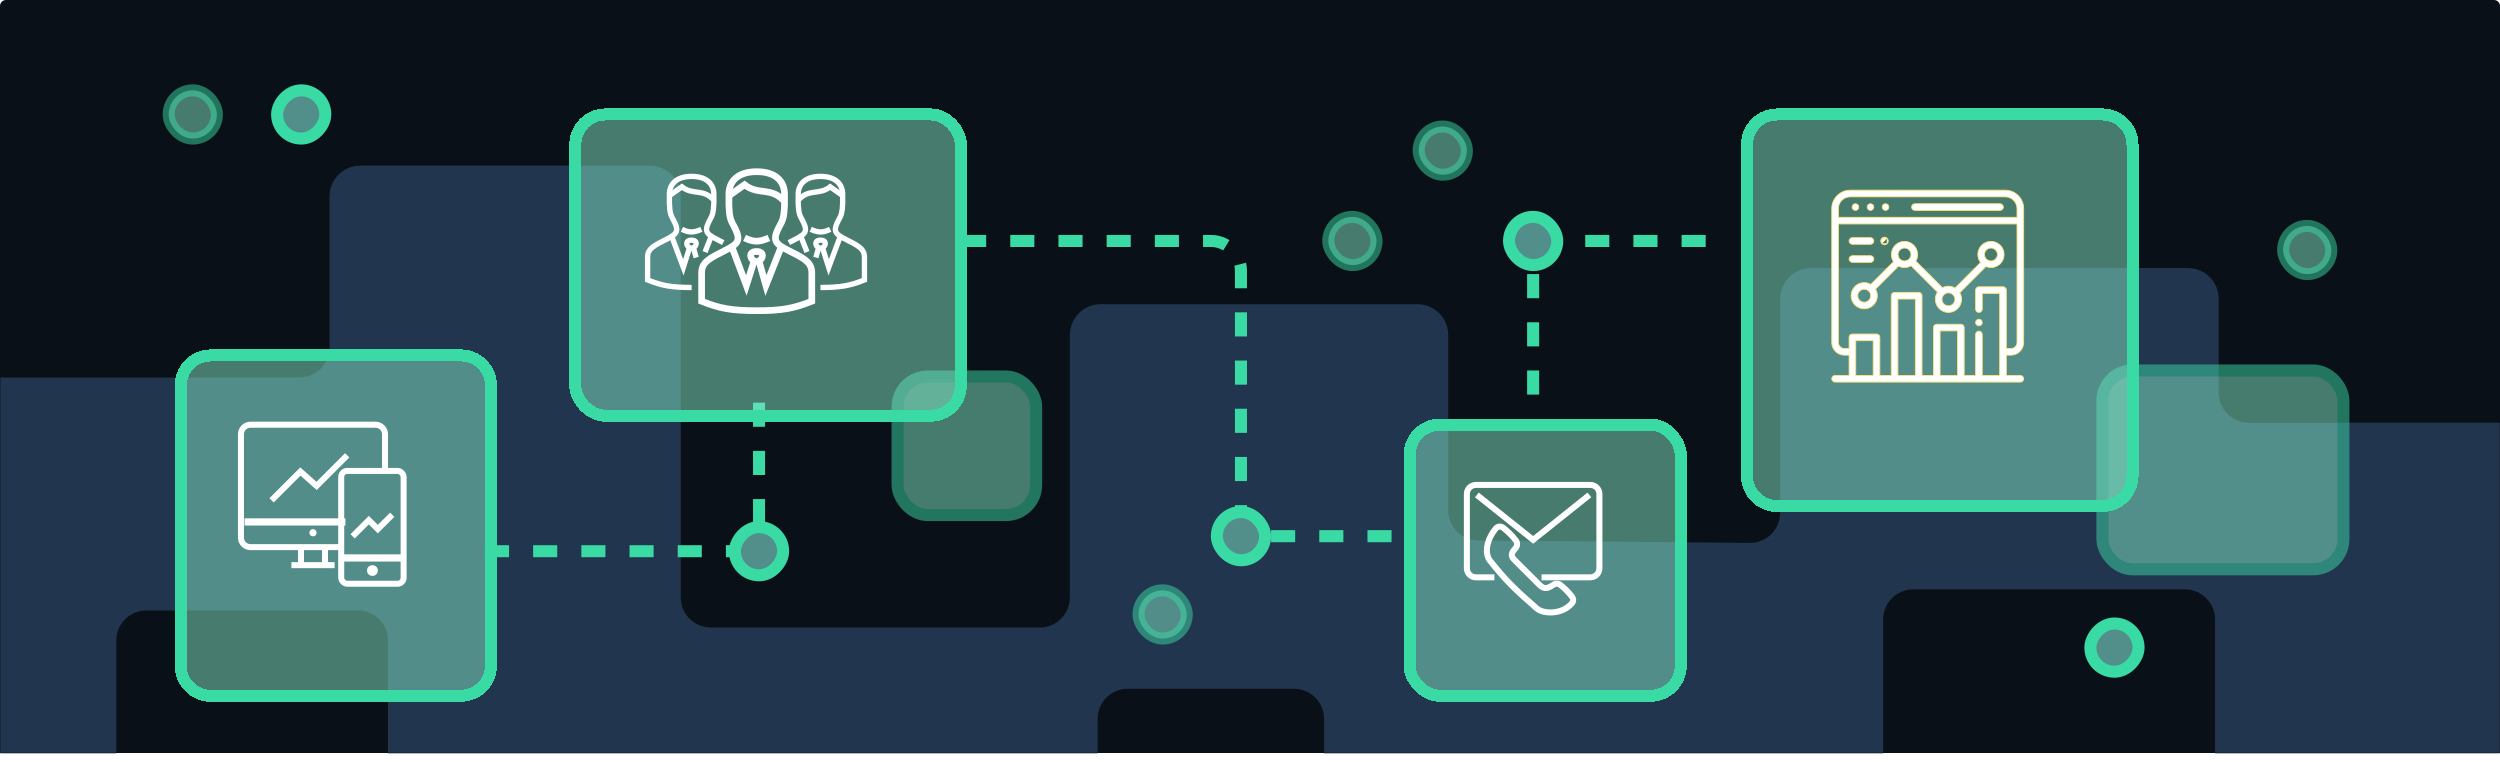 <svg width="830" height="253" viewBox="0 0 830 253" fill="none" xmlns="http://www.w3.org/2000/svg">
<path d="M0 2C0 0.895 0.895 0 2 0H828C829.105 0 830 0.895 830 2V250H0V2Z" fill="#0A1017"/>
<mask id="mask0_3754_11852" style="mask-type:alpha" maskUnits="userSpaceOnUse" x="0" y="0" width="830" height="250">
<path d="M0 2C0 0.895 0.895 0 2 0H828C829.105 0 830 0.895 830 2V250H0V2Z" fill="#AAB436"/>
</mask>
<g mask="url(#mask0_3754_11852)">
<path d="M726.397 89C732.032 89 736.6 93.569 736.6 99.205V130.333C736.6 135.856 741.078 140.333 746.6 140.333H831.797C837.432 140.333 842 144.902 842 150.538V258.795C842 264.431 837.432 269 831.797 269H745.6C739.965 269 735.397 264.431 735.397 258.795V205.667C735.397 200.144 730.92 195.667 725.397 195.667H635.201C629.678 195.667 625.201 200.144 625.201 205.667V258.795C625.201 264.431 620.633 269 614.998 269H449.801C444.166 269 439.598 264.431 439.598 258.795V238.667C439.598 233.144 435.121 228.667 429.598 228.667H374.402C368.879 228.667 364.402 233.144 364.402 238.667V258.795C364.402 264.431 359.834 269 354.199 269H139.002C133.367 269 128.799 264.431 128.799 258.795V212.667C128.799 207.144 124.322 202.667 118.799 202.667H48.603C43.08 202.667 38.603 207.144 38.603 212.667V258.795C38.603 264.431 34.035 269 28.399 269H-0.797C-6.432 269 -11 264.431 -11 258.795V135.538C-11 129.902 -6.432 125.333 -0.797 125.333H99.4C104.922 125.333 109.399 120.856 109.399 115.333V65.205C109.399 59.569 113.968 55 119.603 55H215.799C221.434 55 226.002 59.569 226.002 65.205V198.333C226.002 203.856 230.48 208.333 236.002 208.333H345.199C350.721 208.333 355.199 203.856 355.199 198.333V111.205C355.199 105.569 359.767 101 365.402 101H470.598C476.233 101 480.801 105.569 480.801 111.205V169.424C480.801 174.911 485.223 179.373 490.711 179.423L580.907 180.242C586.465 180.292 590.998 175.8 590.998 170.242V99.205C590.998 93.569 595.566 89 601.201 89H726.397Z" fill="#22354E"/>
</g>
<path d="M462 178H422C416.477 178 412 173.523 412 168V90C412 84.477 407.523 80 402 80H317" stroke="#3ADAA5" stroke-width="4" stroke-dasharray="8 8"/>
<path d="M161 182.997L242 182.997C247.523 182.997 252 178.52 252 172.997L252 132" stroke="#3ADAA5" stroke-width="4" stroke-dasharray="8 8"/>
<path d="M509 131L509 90C509 84.477 513.477 80 519 80L574 80" stroke="#3ADAA5" stroke-width="4" stroke-dasharray="8 8"/>
<g filter="url(#filter0_d_3754_11852)">
<rect x="554" y="223" width="90" height="90" rx="10" transform="rotate(-180 554 223)" fill="#82E7C6" fill-opacity="0.5" shape-rendering="crispEdges"/>
<rect x="554" y="223" width="90" height="90" rx="10" transform="rotate(-180 554 223)" stroke="#3ADAA5" stroke-width="4" shape-rendering="crispEdges"/>
</g>
<g opacity="0.5" filter="url(#filter1_d_3754_11852)">
<rect x="340" y="163" width="46" height="46" rx="10" transform="rotate(-180 340 163)" fill="#82E7C6"/>
<rect x="340" y="163" width="46" height="46" rx="10" transform="rotate(-180 340 163)" stroke="#3ADAA5" stroke-width="4"/>
</g>
<g opacity="0.5" filter="url(#filter2_d_3754_11852)">
<rect x="774" y="181" width="80" height="66" rx="10" transform="rotate(-180 774 181)" fill="#82E7C6"/>
<rect x="774" y="181" width="80" height="66" rx="10" transform="rotate(-180 774 181)" stroke="#3ADAA5" stroke-width="4"/>
</g>
<g filter="url(#filter3_d_3754_11852)">
<rect x="315" y="130" width="128" height="100" rx="10" transform="rotate(-180 315 130)" fill="#82E7C6" fill-opacity="0.5" shape-rendering="crispEdges"/>
<rect x="315" y="130" width="128" height="100" rx="10" transform="rotate(-180 315 130)" stroke="#3ADAA5" stroke-width="4" shape-rendering="crispEdges"/>
</g>
<rect x="420" y="186" width="16" height="16" rx="8" transform="rotate(-180 420 186)" fill="#528E8A" stroke="#3ADAA5" stroke-width="4"/>
<rect x="517" y="88" width="16" height="16" rx="8" transform="rotate(-180 517 88)" fill="#528E8A" stroke="#3ADAA5" stroke-width="4"/>
<rect width="16" height="16" rx="8" transform="matrix(1 0 0 -1 244 191)" fill="#528E8A" stroke="#3ADAA5" stroke-width="4"/>
<rect width="16" height="16" rx="8" transform="matrix(1 0 0 -1 92 46)" fill="#528E8A" stroke="#3ADAA5" stroke-width="4"/>
<rect width="16" height="16" rx="8" transform="matrix(1 0 0 -1 694 223)" fill="#528E8A" stroke="#3ADAA5" stroke-width="4"/>
<rect opacity="0.5" x="394" y="212" width="16" height="16" rx="8" transform="rotate(-180 394 212)" fill="#82E7C6" stroke="#3ADAA5" stroke-width="4"/>
<rect opacity="0.5" x="72" y="46" width="16" height="16" rx="8" transform="rotate(-180 72 46)" fill="#82E7C6" stroke="#3ADAA5" stroke-width="4"/>
<rect opacity="0.5" x="487" y="58" width="16" height="16" rx="8" transform="rotate(-180 487 58)" fill="#82E7C6" stroke="#3ADAA5" stroke-width="4"/>
<rect opacity="0.5" x="457" y="88" width="16" height="16" rx="8" transform="rotate(-180 457 88)" fill="#82E7C6" stroke="#3ADAA5" stroke-width="4"/>
<rect opacity="0.5" x="774" y="91" width="16" height="16" rx="8" transform="rotate(-180 774 91)" fill="#82E7C6" stroke="#3ADAA5" stroke-width="4"/>
<g filter="url(#filter4_d_3754_11852)">
<path d="M704 150C704 155.523 699.523 160 694 160H586C580.477 160 576 155.523 576 150V40C576 34.477 580.477 30 586 30H694C699.523 30 704 34.477 704 40V150Z" fill="#82E7C6" fill-opacity="0.5" shape-rendering="crispEdges"/>
<path d="M704 150C704 155.523 699.523 160 694 160H586C580.477 160 576 155.523 576 150V40C576 34.477 580.477 30 586 30H694C699.523 30 704 34.477 704 40V150Z" stroke="#3ADAA5" stroke-width="4" shape-rendering="crispEdges"/>
</g>
<g filter="url(#filter5_d_3754_11852)">
<path d="M56 120C56 114.477 60.477 110 66 110H149C154.523 110 159 114.477 159 120V213C159 218.523 154.523 223 149 223H66C60.477 223 56 218.523 56 213V120Z" fill="#82E7C6" fill-opacity="0.5" shape-rendering="crispEdges"/>
<path d="M56 120C56 114.477 60.477 110 66 110H149C154.523 110 159 114.477 159 120V213C159 218.523 154.523 223 149 223H66C60.477 223 56 218.523 56 213V120Z" stroke="#3ADAA5" stroke-width="4" shape-rendering="crispEdges"/>
</g>
<path d="M127.826 156.543V144.167C127.826 142.418 126.408 141 124.659 141H83.167C81.418 141 80 142.418 80 144.167V173.371V178.486C80 180.234 81.418 181.652 83.167 181.652H100.177H113.478" stroke="white" stroke-width="2"/>
<path d="M99.928 181.652V187.631M99.928 187.631H107.899M99.928 187.631H111.087H107.899M99.928 187.631H96.739M107.899 187.631V181.652" stroke="white" stroke-width="2"/>
<circle cx="103.913" cy="176.869" r="1" fill="white" stroke="white" stroke-width="0.391"/>
<rect x="81.793" y="172.685" width="32.283" height="1.196" fill="white" stroke="white" stroke-width="1.196"/>
<path d="M90.163 166.109L99.728 156.544L105.109 161.326L115.272 151.163" stroke="white" stroke-width="2"/>
<rect x="113.282" y="156.348" width="20.717" height="37.456" rx="2" stroke="white" stroke-width="2"/>
<rect x="113.978" y="184.544" width="19.326" height="1.391" fill="white" stroke="white"/>
<path d="M117.064 178.066L122.445 172.685L125.434 175.674L130.217 170.892" stroke="white" stroke-width="2"/>
<circle cx="123.641" cy="189.424" r="1.293" fill="white" stroke="white"/>
<path d="M232.939 90.33V100.015C238.915 102.394 242.796 103.149 251.228 103.149C259.66 103.149 263.541 102.394 269.517 100.015V90.33C269.35 87.852 268.418 86.439 262.993 83.806C260.808 82.722 259.927 82.219 258.806 81.442C257.092 80.021 256.838 78.782 258.806 75.061C259.924 73.091 260.293 72.094 260.458 68.224V64.407C260.458 60.361 257.666 57 251.228 57C244.79 57 241.998 60.361 241.998 64.407V68.224C242.163 72.094 242.532 73.091 243.651 75.061C245.618 78.782 245.364 80.021 243.651 81.442C242.529 82.219 241.649 82.722 239.463 83.806C234.038 86.439 233.107 87.852 232.939 90.33Z" stroke="white" stroke-width="2.22"/>
<path d="M243.023 82.069L247.791 94.786L250.373 86.627C249.006 86 248.379 83.494 251.171 83.494C253.962 83.494 253.336 86 251.968 86.627L254.277 94.786L259.318 82.069" stroke="white" stroke-width="2.22"/>
<path d="M247.183 78.993C250.194 80.404 251.958 80.473 255.273 78.993M260.401 66.858C256.02 61.866 251.798 64.978 247.183 61.331L242.112 64.921" stroke="white" stroke-width="2.22"/>
<path d="M229.616 95.446C222.877 95.446 219.776 94.843 215 92.942V85.201C215.134 83.221 215.878 82.091 220.214 79.987C221.96 79.121 222.664 78.719 223.56 78.098C224.93 76.962 225.133 75.972 223.56 72.998C222.667 71.423 222.371 70.627 222.24 67.534V64.483C222.24 61.25 224.471 58.563 229.616 58.563C234.762 58.563 236.993 61.25 236.993 64.483V67.534C236.862 70.627 236.566 71.423 235.673 72.998C234.1 75.972 234.303 76.962 235.673 78.098C236.569 78.719 237.273 79.121 239.019 79.987C239.414 80.179 239.778 80.362 240.115 80.539" stroke="white" stroke-width="1.774"/>
<path d="M223.06 78.599L226.87 88.762L228.933 82.241C227.841 81.74 227.34 79.737 229.571 79.737C231.802 79.737 231.301 81.74 230.208 82.241L231.131 85.502M236.082 78.599L234.068 83.68" stroke="white" stroke-width="1.774"/>
<path d="M226.384 76.141C228.79 77.268 230.2 77.323 232.849 76.141M236.948 66.442C233.446 62.452 230.072 64.939 226.384 62.025L222.331 64.894" stroke="white" stroke-width="1.774"/>
<path d="M272.384 95.446C279.123 95.446 282.224 94.843 287 92.942V85.201C286.866 83.221 286.122 82.091 281.786 79.987C280.04 79.121 279.336 78.719 278.44 78.098C277.07 76.962 276.867 75.972 278.44 72.998C279.333 71.423 279.629 70.627 279.76 67.534V64.483C279.76 61.25 277.529 58.563 272.384 58.563C267.238 58.563 265.007 61.25 265.007 64.483V67.534C265.138 70.627 265.434 71.423 266.327 72.998C267.9 75.972 267.697 76.962 266.327 78.098C265.431 78.719 264.727 79.121 262.981 79.987C262.586 80.179 262.222 80.362 261.885 80.539" stroke="white" stroke-width="1.774"/>
<path d="M278.94 78.599L275.13 88.762L273.067 82.241C274.159 81.74 274.66 79.737 272.429 79.737C270.198 79.737 270.699 81.74 271.792 82.241L270.869 85.502M265.918 78.599L267.932 83.68" stroke="white" stroke-width="1.774"/>
<path d="M275.616 76.141C273.21 77.268 271.8 77.323 269.151 76.141M265.052 66.442C268.554 62.452 271.928 64.939 275.616 62.025L279.669 64.894" stroke="white" stroke-width="1.774"/>
<path d="M499.062 175.215C500.731 176.528 501.89 177.722 503.249 179.391C503.924 180.221 503.764 181.414 503.023 182.186C501.714 183.55 501.488 184.584 502.773 185.867L511.075 194.157C512.795 195.874 513.992 195.305 515.729 194.125C516.426 193.651 517.346 193.652 518.009 194.172C519.553 195.382 520.615 196.46 521.892 198.078C522.39 198.708 522.452 199.598 521.938 200.215C518.708 204.091 512.539 203.941 510.245 202.032C502.692 195.475 499.518 192.276 494.472 185.867C492.641 182.943 494.039 178.407 496.673 175.387C497.284 174.686 498.332 174.64 499.062 175.215Z" stroke="white" stroke-width="2"/>
<path d="M511.8 191.671H528C529.657 191.671 531 190.328 531 188.671V164C531 162.343 529.657 161 528 161H490C488.343 161 487 162.343 487 164V188.671C487 190.328 488.343 191.671 490 191.671H496.132" stroke="white" stroke-width="2"/>
<path d="M490.32 164.315L509 179.236L527.679 164.315" stroke="white" stroke-width="2"/>
<path d="M613.9 118.063V117.913H613.75H612.365C610.041 117.913 608.15 116.022 608.15 113.698V69.25C608.15 65.887 610.887 63.15 614.25 63.15H665.75C669.113 63.15 671.85 65.887 671.85 69.25V113.698C671.85 116.022 669.959 117.913 667.635 117.913H666.25H666.1V118.063V124.5V124.65H666.25H670.75C671.358 124.65 671.85 125.143 671.85 125.75C671.85 126.357 671.358 126.85 670.75 126.85H609.25C608.642 126.85 608.15 126.357 608.15 125.75C608.15 125.143 608.642 124.65 609.25 124.65H613.75H613.9V124.5V118.063ZM669.5 72.15H669.65V72V69.25C669.65 67.099 667.901 65.35 665.75 65.35H614.25C612.099 65.35 610.35 67.099 610.35 69.25V72.006V72.172L610.515 72.156C610.552 72.152 610.588 72.15 610.625 72.15H669.5ZM621.75 124.65H621.9V124.5V113.25V113.1H621.75H616.25H616.1V113.25V124.5V124.65H616.25H621.75ZM635.75 124.65H635.9V124.5V99.429V99.279H635.75H630.25H630.1V99.429V124.5V124.65H630.25H635.75ZM649.75 124.65H649.9V124.5V110V109.85H649.75H644.25H644.1V110V124.5V124.65H644.25H649.75ZM658.25 97.412H658.1V97.562V102.625C658.1 103.232 657.608 103.725 657 103.725C656.392 103.725 655.9 103.232 655.9 102.625V96.312C655.9 95.705 656.392 95.213 657 95.213H665C665.608 95.213 666.1 95.705 666.1 96.312V115.563V115.713H666.25H667.635C668.746 115.713 669.65 114.809 669.65 113.698V74.5V74.35H669.5H610.625C610.588 74.35 610.552 74.348 610.515 74.344L610.35 74.328V74.494V113.698C610.35 114.809 611.254 115.713 612.365 115.713H613.75H613.9V115.563V112C613.9 111.393 614.392 110.9 615 110.9H623C623.608 110.9 624.1 111.393 624.1 112V124.5V124.65H624.25H627.75H627.9V124.5V98.179C627.9 97.572 628.392 97.079 629 97.079H637C637.608 97.079 638.1 97.572 638.1 98.179V124.5V124.65H638.25H641.75H641.9V124.5V108.75C641.9 108.143 642.392 107.65 643 107.65H651C651.608 107.65 652.1 108.143 652.1 108.75V124.5V124.65H652.25H655.75H655.9V124.5V111.031C655.9 110.424 656.392 109.931 657 109.931C657.608 109.931 658.1 110.424 658.1 111.031V124.5V124.65H658.25H663.75H663.9V124.5V97.562V97.412H663.75H658.25Z" fill="white" stroke="#FFE27C" stroke-width="0.3"/>
<path d="M635.758 67.65H664C664.607 67.65 665.1 68.143 665.1 68.75C665.1 69.357 664.607 69.85 664 69.85H635.758C635.15 69.85 634.658 69.357 634.658 68.75C634.658 68.143 635.15 67.65 635.758 67.65Z" fill="white" stroke="#FFE27C" stroke-width="0.3"/>
<path d="M620.222 67.972L620.222 67.972C620.427 67.768 620.711 67.65 621 67.65C621.289 67.65 621.573 67.768 621.778 67.972C621.982 68.177 622.1 68.461 622.1 68.75C622.1 69.039 621.982 69.323 621.778 69.528L621.778 69.528C621.573 69.732 621.289 69.85 621 69.85C620.711 69.85 620.427 69.732 620.222 69.528L620.222 69.528C620.018 69.323 619.9 69.039 619.9 68.75C619.9 68.461 620.018 68.177 620.222 67.972Z" fill="white" stroke="#FFE27C" stroke-width="0.3"/>
<path d="M615.222 67.972L615.222 67.972C615.427 67.768 615.711 67.65 616 67.65C616.289 67.65 616.573 67.768 616.778 67.972C616.982 68.177 617.1 68.461 617.1 68.75C617.1 69.039 616.982 69.323 616.778 69.528L616.778 69.528C616.573 69.732 616.289 69.85 616 69.85C615.711 69.85 615.427 69.732 615.222 69.528L615.222 69.528C615.018 69.323 614.9 69.039 614.9 68.75C614.9 68.461 615.018 68.177 615.222 67.972Z" fill="white" stroke="#FFE27C" stroke-width="0.3"/>
<path d="M625.222 67.972L625.222 67.972C625.427 67.768 625.711 67.65 626 67.65C626.29 67.65 626.573 67.768 626.778 67.972C626.982 68.177 627.1 68.461 627.1 68.75C627.1 69.039 626.982 69.323 626.778 69.528L626.778 69.528C626.573 69.732 626.289 69.85 626 69.85C625.711 69.85 625.427 69.732 625.222 69.528L625.222 69.528C625.018 69.323 624.9 69.039 624.9 68.75C624.9 68.461 625.018 68.177 625.222 67.972Z" fill="white" stroke="#FFE27C" stroke-width="0.3"/>
<path d="M657.777 106.302L657.778 106.303C657.982 106.507 658.1 106.79 658.1 107.08C658.1 107.369 657.982 107.654 657.778 107.858C657.573 108.062 657.289 108.18 657 108.18C656.711 108.18 656.427 108.062 656.222 107.858C656.018 107.654 655.9 107.369 655.9 107.08C655.9 106.791 656.018 106.507 656.222 106.303L656.223 106.302C656.427 106.097 656.711 105.98 657 105.98C657.289 105.98 657.573 106.097 657.777 106.302Z" fill="white" stroke="#FFE27C" stroke-width="0.3"/>
<path d="M657.465 87.239L657.556 87.149L657.48 87.045C656.959 86.327 656.65 85.446 656.65 84.493C656.65 82.095 658.601 80.143 661 80.143C663.399 80.143 665.35 82.095 665.35 84.493C665.35 86.892 663.399 88.843 661 88.843C660.437 88.843 659.899 88.735 659.404 88.539L659.313 88.502L659.243 88.572L650.717 97.098L650.638 97.178L650.692 97.276C651.037 97.899 651.234 98.615 651.234 99.376C651.234 101.774 649.282 103.726 646.884 103.726C644.485 103.726 642.534 101.774 642.534 99.376C642.534 98.54 642.771 97.76 643.181 97.097L643.243 96.996L643.159 96.912L634.574 88.327L634.494 88.247L634.395 88.302C633.773 88.646 633.057 88.843 632.296 88.843C631.614 88.843 630.968 88.685 630.392 88.403L630.296 88.356L630.22 88.432L622.751 95.902L622.671 95.982L622.725 96.081C623.07 96.703 623.267 97.419 623.267 98.18C623.267 100.578 621.316 102.53 618.917 102.53C616.518 102.53 614.567 100.578 614.567 98.18C614.567 95.781 616.518 93.83 618.917 93.83C619.678 93.83 620.393 94.027 621.016 94.371L621.115 94.426L621.195 94.346L628.576 86.965L628.661 86.881L628.598 86.78C628.185 86.115 627.946 85.332 627.946 84.493C627.946 82.095 629.898 80.143 632.296 80.143C634.695 80.143 636.646 82.095 636.646 84.493C636.646 85.254 636.449 85.97 636.105 86.593L636.05 86.692L636.13 86.771L644.8 95.441L644.876 95.517L644.972 95.47C645.549 95.186 646.198 95.026 646.884 95.026C647.645 95.026 648.36 95.223 648.983 95.567L649.082 95.622L649.162 95.542L657.465 87.239ZM616.767 98.18C616.767 99.366 617.732 100.33 618.917 100.33C620.103 100.33 621.067 99.366 621.067 98.18C621.067 96.994 620.103 96.03 618.917 96.03C617.732 96.03 616.767 96.994 616.767 98.18ZM630.146 84.493C630.146 85.679 631.111 86.643 632.296 86.643C633.482 86.643 634.446 85.679 634.446 84.493C634.446 83.308 633.482 82.343 632.296 82.343C631.111 82.343 630.146 83.308 630.146 84.493ZM644.734 99.376C644.734 100.562 645.698 101.526 646.884 101.526C648.07 101.526 649.034 100.562 649.034 99.376C649.034 98.19 648.07 97.226 646.884 97.226C645.698 97.226 644.734 98.19 644.734 99.376ZM658.85 84.493C658.85 85.679 659.814 86.643 661 86.643C662.186 86.643 663.15 85.679 663.15 84.493C663.15 83.308 662.186 82.343 661 82.343C659.814 82.343 658.85 83.308 658.85 84.493Z" fill="white" stroke="#FFE27C" stroke-width="0.3"/>
<path d="M626.541 79.119C626.307 78.886 625.986 78.752 625.657 78.752C625.327 78.752 625.005 78.886 624.772 79.119C624.54 79.351 624.407 79.674 624.407 80.002C624.407 80.331 624.54 80.653 624.772 80.886M626.541 79.119L626.435 79.225C626.435 79.225 626.435 79.225 626.435 79.225M626.541 79.119C626.773 79.351 626.907 79.674 626.907 80.002C626.907 80.331 626.773 80.653 626.541 80.886M626.541 79.119L626.435 79.225C626.435 79.225 626.435 79.225 626.435 79.225M626.435 79.225C626.229 79.02 625.946 78.902 625.657 78.902C625.367 78.902 625.083 79.02 624.878 79.225L624.878 79.225C624.674 79.429 624.557 79.713 624.557 80.002C624.557 80.291 624.674 80.576 624.878 80.78M626.435 79.225C626.639 79.429 626.757 79.713 626.757 80.002C626.757 80.291 626.639 80.575 626.435 80.78M624.878 80.78C624.878 80.78 624.878 80.78 624.878 80.78L624.772 80.886M624.878 80.78C625.084 80.984 625.367 81.102 625.657 81.102C625.946 81.102 626.229 80.985 626.435 80.78M624.878 80.78C624.878 80.78 624.878 80.78 624.878 80.78L624.772 80.886M624.772 80.886C625.006 81.118 625.327 81.252 625.657 81.252C625.986 81.252 626.307 81.119 626.541 80.886M626.541 80.886L626.435 80.78C626.435 80.78 626.435 80.78 626.435 80.78M626.541 80.886L626.435 80.78C626.435 80.78 626.435 80.78 626.435 80.78" fill="white" stroke="#FFE27C" stroke-width="0.3"/>
<path d="M615 78.902H621C621.608 78.902 622.1 79.395 622.1 80.002C622.1 80.61 621.608 81.102 621 81.102H615C614.392 81.102 613.9 80.61 613.9 80.002C613.9 79.395 614.392 78.902 615 78.902Z" fill="white" stroke="#FFE27C" stroke-width="0.3"/>
<path d="M615 84.902H621C621.608 84.902 622.1 85.395 622.1 86.002C622.1 86.61 621.608 87.102 621 87.102H615C614.392 87.102 613.9 86.61 613.9 86.002C613.9 85.395 614.392 84.902 615 84.902Z" fill="white" stroke="#FFE27C" stroke-width="0.3"/>
<defs>
<filter id="filter0_d_3754_11852" x="446" y="119" width="134" height="134" filterUnits="userSpaceOnUse" color-interpolation-filters="sRGB">
<feFlood flood-opacity="0" result="BackgroundImageFix"/>
<feColorMatrix in="SourceAlpha" type="matrix" values="0 0 0 0 0 0 0 0 0 0 0 0 0 0 0 0 0 0 127 0" result="hardAlpha"/>
<feOffset dx="4" dy="8"/>
<feGaussianBlur stdDeviation="10"/>
<feComposite in2="hardAlpha" operator="out"/>
<feColorMatrix type="matrix" values="0 0 0 0 0 0 0 0 0 0 0 0 0 0 0 0 0 0 0.1 0"/>
<feBlend mode="normal" in2="BackgroundImageFix" result="effect1_dropShadow_3754_11852"/>
<feBlend mode="normal" in="SourceGraphic" in2="effect1_dropShadow_3754_11852" result="shape"/>
</filter>
<filter id="filter1_d_3754_11852" x="276" y="103" width="90" height="90" filterUnits="userSpaceOnUse" color-interpolation-filters="sRGB">
<feFlood flood-opacity="0" result="BackgroundImageFix"/>
<feColorMatrix in="SourceAlpha" type="matrix" values="0 0 0 0 0 0 0 0 0 0 0 0 0 0 0 0 0 0 127 0" result="hardAlpha"/>
<feOffset dx="4" dy="8"/>
<feGaussianBlur stdDeviation="10"/>
<feComposite in2="hardAlpha" operator="out"/>
<feColorMatrix type="matrix" values="0 0 0 0 0 0 0 0 0 0 0 0 0 0 0 0 0 0 0.1 0"/>
<feBlend mode="normal" in2="BackgroundImageFix" result="effect1_dropShadow_3754_11852"/>
<feBlend mode="normal" in="SourceGraphic" in2="effect1_dropShadow_3754_11852" result="shape"/>
</filter>
<filter id="filter2_d_3754_11852" x="676" y="101" width="124" height="110" filterUnits="userSpaceOnUse" color-interpolation-filters="sRGB">
<feFlood flood-opacity="0" result="BackgroundImageFix"/>
<feColorMatrix in="SourceAlpha" type="matrix" values="0 0 0 0 0 0 0 0 0 0 0 0 0 0 0 0 0 0 127 0" result="hardAlpha"/>
<feOffset dx="4" dy="8"/>
<feGaussianBlur stdDeviation="10"/>
<feComposite in2="hardAlpha" operator="out"/>
<feColorMatrix type="matrix" values="0 0 0 0 0 0 0 0 0 0 0 0 0 0 0 0 0 0 0.1 0"/>
<feBlend mode="normal" in2="BackgroundImageFix" result="effect1_dropShadow_3754_11852"/>
<feBlend mode="normal" in="SourceGraphic" in2="effect1_dropShadow_3754_11852" result="shape"/>
</filter>
<filter id="filter3_d_3754_11852" x="169" y="16" width="172" height="144" filterUnits="userSpaceOnUse" color-interpolation-filters="sRGB">
<feFlood flood-opacity="0" result="BackgroundImageFix"/>
<feColorMatrix in="SourceAlpha" type="matrix" values="0 0 0 0 0 0 0 0 0 0 0 0 0 0 0 0 0 0 127 0" result="hardAlpha"/>
<feOffset dx="4" dy="8"/>
<feGaussianBlur stdDeviation="10"/>
<feComposite in2="hardAlpha" operator="out"/>
<feColorMatrix type="matrix" values="0 0 0 0 0 0 0 0 0 0 0 0 0 0 0 0 0 0 0.1 0"/>
<feBlend mode="normal" in2="BackgroundImageFix" result="effect1_dropShadow_3754_11852"/>
<feBlend mode="normal" in="SourceGraphic" in2="effect1_dropShadow_3754_11852" result="shape"/>
</filter>
<filter id="filter4_d_3754_11852" x="558" y="16" width="172" height="174" filterUnits="userSpaceOnUse" color-interpolation-filters="sRGB">
<feFlood flood-opacity="0" result="BackgroundImageFix"/>
<feColorMatrix in="SourceAlpha" type="matrix" values="0 0 0 0 0 0 0 0 0 0 0 0 0 0 0 0 0 0 127 0" result="hardAlpha"/>
<feOffset dx="4" dy="8"/>
<feGaussianBlur stdDeviation="10"/>
<feComposite in2="hardAlpha" operator="out"/>
<feColorMatrix type="matrix" values="0 0 0 0 0 0 0 0 0 0 0 0 0 0 0 0 0 0 0.1 0"/>
<feBlend mode="normal" in2="BackgroundImageFix" result="effect1_dropShadow_3754_11852"/>
<feBlend mode="normal" in="SourceGraphic" in2="effect1_dropShadow_3754_11852" result="shape"/>
</filter>
<filter id="filter5_d_3754_11852" x="38" y="96" width="147" height="157" filterUnits="userSpaceOnUse" color-interpolation-filters="sRGB">
<feFlood flood-opacity="0" result="BackgroundImageFix"/>
<feColorMatrix in="SourceAlpha" type="matrix" values="0 0 0 0 0 0 0 0 0 0 0 0 0 0 0 0 0 0 127 0" result="hardAlpha"/>
<feOffset dx="4" dy="8"/>
<feGaussianBlur stdDeviation="10"/>
<feComposite in2="hardAlpha" operator="out"/>
<feColorMatrix type="matrix" values="0 0 0 0 0 0 0 0 0 0 0 0 0 0 0 0 0 0 0.1 0"/>
<feBlend mode="normal" in2="BackgroundImageFix" result="effect1_dropShadow_3754_11852"/>
<feBlend mode="normal" in="SourceGraphic" in2="effect1_dropShadow_3754_11852" result="shape"/>
</filter>
</defs>
</svg>
